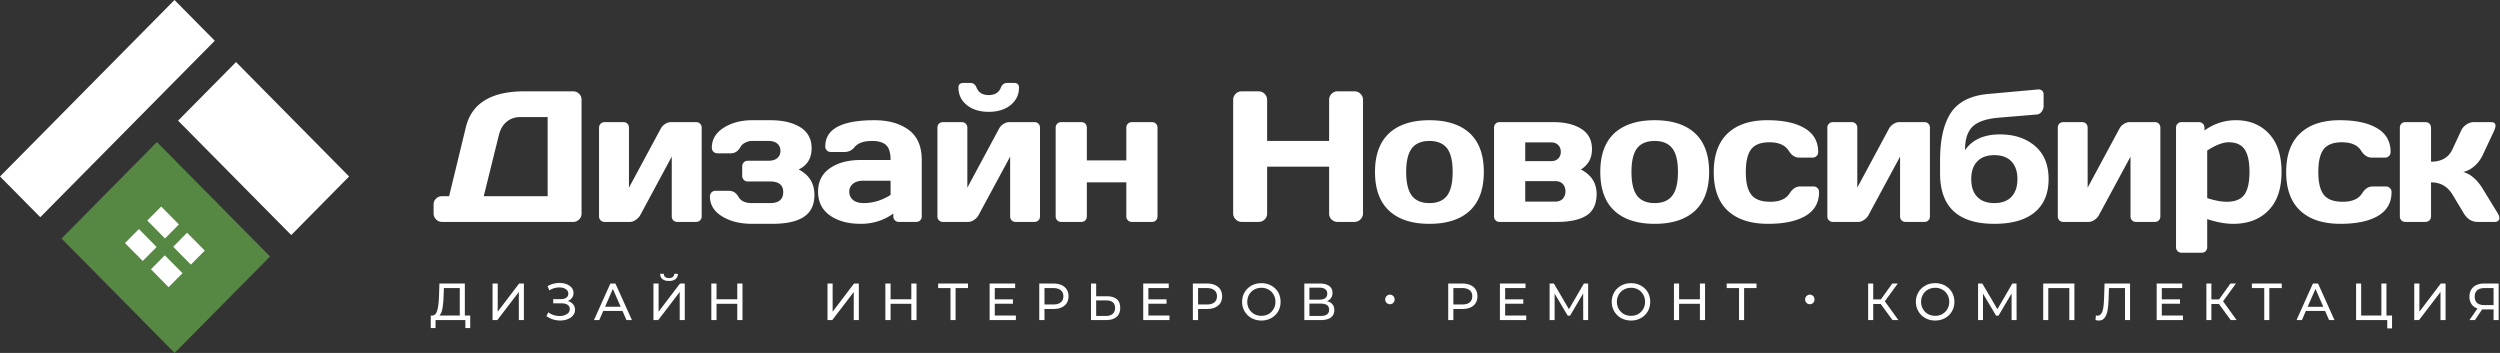 <svg xmlns="http://www.w3.org/2000/svg" xml:space="preserve" width="340" height="48" style="shape-rendering:geometricPrecision;text-rendering:geometricPrecision;image-rendering:optimizeQuality;fill-rule:evenodd;clip-rule:evenodd"><rect width="100%" height="100%" fill="#333333" stroke="none"/><defs><style>.fil0{fill:#fff}</style></defs><path class="fil0" d="M0 24 23.73 0l5.48 5.54-23.73 24z"/><path style="fill:#568743" d="m8.37 32.44 12.97-13.12 15.39 15.56L23.75 48z"/><path class="fil0" d="m24.22 16.41 7.88-7.97L47.48 24l-7.87 7.97zM17 33.06l1.89-1.91 2.41 2.44-1.89 1.9zM20.03 29.99l1.89-1.9 2.41 2.43-1.89 1.91zM20.53 36.62l1.88-1.9 2.41 2.43-1.89 1.91zM23.56 33.56l1.88-1.91 2.41 2.43-1.89 1.91zM61.08 26.68l2.28-9.39c.79-3.24 3.44-4.87 7.95-4.87h6.63c.32 0 .59.11.81.33.23.22.34.49.34.81v15.48c0 .32-.11.6-.34.81-.22.22-.49.33-.81.33H60.12c-.31 0-.59-.11-.81-.34-.23-.23-.34-.5-.34-.82v-1.2c0-.32.11-.59.34-.81.22-.22.5-.33.81-.33h.96zm6.77-8.32-2.06 8.32h8.69V15.92h-3.67c-.77 0-1.41.22-1.92.65-.51.43-.85 1.03-1.04 1.79zm17.69 7.16 4.32-8.02c.13-.26.33-.47.6-.64.26-.17.52-.25.77-.25h3.44c.22 0 .4.07.54.21.14.15.22.33.22.55v12.05c0 .22-.08.41-.22.55-.14.14-.32.21-.54.21h-2.56c-.21 0-.39-.07-.54-.21a.754.754 0 0 1-.21-.55V21.3l-4.31 8c-.14.23-.34.44-.61.62-.26.18-.52.26-.77.26h-3.44c-.22 0-.4-.07-.54-.21a.762.762 0 0 1-.22-.55V17.37c0-.22.08-.4.22-.55.14-.14.32-.21.54-.21h2.56c.21 0 .39.07.54.21.14.15.21.33.21.55v8.15zm16.71 2.1h2.48c1.19 0 1.79-.5 1.79-1.5 0-.96-.6-1.44-1.79-1.44h-3.03c-.22 0-.4-.07-.54-.22a.739.739 0 0 1-.22-.54v-1.3c0-.22.08-.4.22-.54.14-.15.32-.22.54-.22h2.81c.53 0 .94-.12 1.21-.37.28-.24.42-.57.42-.97 0-.41-.14-.74-.42-.98-.27-.25-.68-.37-1.21-.37h-2.26c-.29 0-.58.07-.88.22-.3.14-.53.35-.68.62-.31.56-.75.84-1.3.84h-1.83a.739.739 0 0 1-.75-.77c0-1.11.53-2.01 1.6-2.7 1.07-.68 2.37-1.03 3.89-1.03h2.46c1.72 0 3.09.33 4.1.97 1.01.64 1.52 1.59 1.52 2.84 0 1.36-.59 2.32-1.76 2.89 1.42.73 2.14 1.88 2.14 3.46 0 1.37-.49 2.36-1.45 2.99-.96.63-2.38.94-4.28.94h-2.73c-1.64 0-3.01-.34-4.1-1.02-1.1-.67-1.65-1.58-1.65-2.71 0-.22.08-.4.22-.55.14-.14.32-.21.54-.21h1.83c.55 0 .99.28 1.3.83.32.56.92.84 1.81.84zm15.23 0c1.25 0 2.47-.37 3.64-1.11v-1.93h-3.77c-.56 0-1.02.14-1.35.42-.33.27-.5.63-.5 1.07 0 .46.17.83.51 1.12.34.29.83.43 1.47.43zm1.13-8.45c-1.14 0-1.93.28-2.39.84-.35.44-.81.66-1.4.66h-1.83c-.22 0-.4-.07-.54-.22a.731.731 0 0 1-.21-.54c0-2.37 2.22-3.56 6.67-3.56 1.94 0 3.5.45 4.68 1.32 1.18.88 1.77 2.25 1.77 4.09v7.66c0 .22-.07.41-.22.55-.14.14-.32.21-.53.21h-2.36c-.22 0-.4-.07-.54-.21a.762.762 0 0 1-.22-.55v-.38c-1.28.93-2.76 1.4-4.44 1.4-1.7 0-3.1-.38-4.18-1.14-1.07-.76-1.61-1.84-1.61-3.23 0-1.38.54-2.45 1.61-3.19 1.08-.75 2.48-1.12 4.18-1.12h4.07c0-.96-.2-1.64-.6-2.02-.41-.38-1.04-.57-1.91-.57zm12.42-7.89h.93c.4 0 .68.21.85.63.27.68.82 1.02 1.66 1.02.83 0 1.38-.34 1.65-1.02.17-.42.45-.63.86-.63h.92c.45 0 .68.21.68.63 0 .97-.38 1.76-1.14 2.38-.76.61-1.75.92-2.97.92-1.22 0-2.22-.31-2.98-.92-.76-.62-1.14-1.41-1.14-2.38 0-.42.23-.63.68-.63zm.53 14.24 4.31-8.02c.13-.26.34-.47.6-.64.27-.17.53-.25.78-.25h3.44c.22 0 .4.07.54.21.14.15.21.33.21.55v12.05c0 .22-.07.41-.21.55-.14.14-.32.21-.54.21h-2.56c-.22 0-.4-.07-.54-.21a.754.754 0 0 1-.21-.55V21.3l-4.32 8c-.13.23-.33.44-.6.62-.27.18-.53.26-.78.26h-3.44c-.21 0-.39-.07-.54-.21a.754.754 0 0 1-.21-.55V17.37c0-.22.07-.4.21-.55.15-.14.33-.21.54-.21h2.56c.22 0 .4.07.54.21.14.15.22.33.22.55v8.15zm16.25-8.15v4.44h5.37v-4.44c0-.22.07-.4.22-.55.14-.14.32-.21.54-.21h2.73c.22 0 .4.07.54.21.14.15.21.33.21.55v12.05c0 .22-.07.41-.21.55-.14.14-.32.21-.54.21h-2.73c-.22 0-.4-.07-.54-.21a.724.724 0 0 1-.22-.55V24.8h-5.37v4.62c0 .22-.07.41-.21.55-.14.14-.32.21-.54.21h-2.73c-.22 0-.4-.07-.54-.21a.724.724 0 0 1-.22-.55V17.37c0-.22.07-.4.22-.55.14-.14.32-.21.54-.21h2.73c.22 0 .4.07.54.21.14.15.21.33.21.55zm32.95 11.67v-6.37h-8.43v6.37c0 .32-.12.6-.34.81-.23.22-.5.33-.82.33h-2.28c-.32 0-.6-.11-.83-.34-.23-.23-.35-.5-.35-.82V13.59c0-.32.11-.6.34-.83.22-.22.5-.34.84-.34h2.28c.32 0 .59.12.82.34.22.23.34.51.34.83v5.58h8.43v-5.58c0-.32.11-.6.33-.83.23-.22.5-.34.82-.34h2.28c.34 0 .62.12.84.34.23.23.34.51.34.83v15.43c0 .32-.12.59-.35.82-.23.23-.51.34-.83.34h-2.28c-.32 0-.59-.11-.82-.33-.22-.21-.33-.49-.33-.81zm11.25-2.43c.51.67 1.31 1.01 2.39 1.01 1.09 0 1.89-.34 2.4-1.01.51-.68.76-1.75.76-3.23 0-1.47-.25-2.54-.76-3.21-.51-.66-1.31-1-2.4-1-1.08 0-1.88.34-2.39 1-.51.67-.77 1.74-.77 3.21 0 1.48.26 2.55.77 3.23zm-3.1-8.48c1.27-1.18 3.1-1.78 5.49-1.78s4.23.6 5.5 1.78c1.27 1.19 1.9 2.94 1.9 5.25 0 2.32-.63 4.08-1.9 5.27-1.27 1.19-3.11 1.79-5.5 1.79s-4.22-.6-5.49-1.79c-1.27-1.19-1.91-2.95-1.91-5.27 0-2.31.64-4.06 1.91-5.25zm22.88 12.05h-7.85c-.22 0-.4-.07-.54-.21a.754.754 0 0 1-.21-.55V17.37c0-.22.07-.4.21-.55.14-.14.32-.21.54-.21h7.32c1.56 0 2.82.3 3.79.91.97.61 1.46 1.53 1.46 2.77 0 1.22-.5 2.14-1.51 2.76 1.42.73 2.14 1.84 2.14 3.33 0 1.37-.47 2.35-1.38 2.93-.92.58-2.25.87-3.97.87zm-.3-5.55h-4.06v2.79h4.06c.45 0 .8-.13 1.04-.38.24-.26.37-.59.37-1.02 0-.42-.13-.76-.37-1.01-.24-.26-.59-.38-1.04-.38zm-4.06-2.72h3.58c.37 0 .67-.12.91-.35.23-.24.35-.54.35-.92 0-.37-.12-.67-.35-.91-.24-.24-.54-.36-.91-.36h-3.58v2.54zm15.21 4.7c.51.67 1.31 1.01 2.4 1.01 1.08 0 1.88-.34 2.39-1.01.52-.68.77-1.75.77-3.23 0-1.47-.25-2.54-.77-3.21-.51-.66-1.31-1-2.39-1-1.09 0-1.89.34-2.4 1-.51.67-.76 1.74-.76 3.21 0 1.48.25 2.55.76 3.23zm-3.1-8.48c1.28-1.18 3.11-1.78 5.5-1.78s4.22.6 5.49 1.78c1.27 1.19 1.91 2.94 1.91 5.25 0 2.32-.64 4.08-1.91 5.27-1.27 1.19-3.1 1.79-5.49 1.79s-4.22-.6-5.5-1.79c-1.27-1.19-1.9-2.95-1.9-5.27 0-2.31.63-4.06 1.9-5.25zm21.11 1.22c-1.18 0-2 .32-2.49.95-.49.64-.73 1.67-.73 3.11 0 1.42.25 2.45.76 3.08.5.64 1.36.95 2.58.95 1.27 0 2.15-.39 2.63-1.16.39-.61.86-.92 1.41-.92h1.83c.22 0 .4.08.54.22s.21.32.21.54c0 1.43-.6 2.5-1.82 3.23-1.21.72-2.91 1.09-5.1 1.09-2.39 0-4.22-.6-5.5-1.79-1.27-1.19-1.9-2.94-1.9-5.24 0-2.32.63-4.07 1.89-5.27 1.26-1.19 3.06-1.79 5.38-1.79 2.2 0 3.9.37 5.11 1.1 1.21.72 1.82 1.8 1.82 3.22a.732.732 0 0 1-.75.76h-1.84c-.55 0-1.02-.3-1.4-.91-.49-.78-1.36-1.17-2.63-1.17zm11.94 6.17 4.31-8.02c.14-.26.34-.47.61-.64.26-.17.52-.25.77-.25h3.44c.22 0 .4.07.54.21.14.15.21.33.21.55v12.05c0 .22-.07.41-.21.55-.14.14-.32.21-.54.21h-2.56c-.22 0-.4-.07-.54-.21a.754.754 0 0 1-.21-.55V21.3l-4.32 8c-.13.23-.33.44-.6.62-.27.18-.53.26-.78.26h-3.43c-.22 0-.4-.07-.54-.21a.724.724 0 0 1-.22-.55V17.37c0-.22.07-.4.22-.55.14-.14.32-.21.54-.21h2.56a.739.739 0 0 1 .75.76v8.15zm16.32 1.25c.54.57 1.32.85 2.32.85 1 0 1.78-.28 2.32-.85.54-.56.82-1.37.82-2.42 0-1.03-.28-1.83-.82-2.4-.54-.57-1.32-.85-2.32-.85-1 0-1.78.28-2.32.85-.55.57-.82 1.37-.82 2.4 0 1.05.27 1.86.82 2.42zm-1.67-6.35c1-1.43 2.58-2.14 4.74-2.14 1.98 0 3.57.53 4.8 1.59 1.22 1.06 1.83 2.55 1.83 4.48 0 1.96-.63 3.47-1.89 4.52-1.25 1.04-3.08 1.57-5.49 1.57-4.92 0-7.38-2.29-7.38-6.85v-1.78c0-2.84.5-5 1.48-6.48.99-1.48 2.67-2.33 5.05-2.55l6.75-.61c.21-.04.4.01.56.14.16.12.24.29.24.49v1.63c0 .27-.09.52-.27.76-.17.23-.38.36-.63.38l-5.15.43c-1.7.14-2.9.54-3.6 1.21-.69.66-1.04 1.73-1.04 3.21zm16.68 5.1 4.32-8.02c.13-.26.33-.47.6-.64.27-.17.53-.25.78-.25h3.44c.22 0 .4.07.54.21.14.15.21.33.21.55v12.05c0 .22-.07.41-.21.55-.14.14-.32.21-.54.21h-2.56c-.22 0-.4-.07-.54-.21a.754.754 0 0 1-.21-.55V21.3l-4.32 8c-.13.23-.33.44-.6.62-.27.18-.53.26-.78.26h-3.44c-.21 0-.4-.07-.54-.21a.754.754 0 0 1-.21-.55V17.37c0-.22.07-.4.21-.55.14-.14.33-.21.54-.21h2.56c.22 0 .4.07.54.21.14.15.21.33.21.55v8.15zm19.17-6.17c-.77 0-1.74.37-2.91 1.12v6.47c1.06.34 1.94.5 2.66.5 1.12 0 1.92-.32 2.39-.96.46-.64.7-1.68.7-3.1 0-1.4-.22-2.42-.67-3.07-.44-.64-1.16-.96-2.17-.96zm1.01-3c1.84 0 3.33.61 4.48 1.83 1.14 1.22 1.71 2.95 1.71 5.2 0 2.29-.59 4.03-1.78 5.24-1.18 1.21-2.78 1.82-4.79 1.82-1.04 0-2.22-.21-3.54-.64v3.81c0 .22-.07.4-.21.55-.14.14-.32.21-.54.21h-2.73c-.22 0-.4-.07-.54-.21a.739.739 0 0 1-.22-.55V17.37c0-.22.07-.4.22-.55.14-.14.32-.21.54-.21h2.35c.22 0 .4.07.54.21.15.15.22.33.22.55v.38a7.13 7.13 0 0 1 4.29-1.4zm14.4 3c-1.17 0-2 .32-2.49.95-.48.64-.72 1.67-.72 3.11 0 1.42.25 2.45.75 3.08.5.64 1.36.95 2.58.95 1.28 0 2.15-.39 2.64-1.16.38-.61.85-.92 1.4-.92h1.83c.22 0 .4.08.54.22.15.14.22.32.22.54 0 1.43-.61 2.5-1.82 3.23-1.21.72-2.92 1.09-5.11 1.09-2.39 0-4.22-.6-5.49-1.79-1.27-1.19-1.91-2.94-1.91-5.24 0-2.32.63-4.07 1.9-5.27 1.26-1.19 3.05-1.79 5.38-1.79 2.19 0 3.89.37 5.1 1.1 1.22.72 1.82 1.8 1.82 3.22 0 .22-.07.4-.21.54-.14.15-.32.22-.54.22h-1.83c-.55 0-1.02-.3-1.41-.91-.48-.78-1.36-1.17-2.63-1.17zm20.7-1.57-1.58 3.37c-.27.56-.64 1.04-1.11 1.45-.46.4-.97.67-1.5.78 1 .31 1.87 1.05 2.61 2.24l2.08 3.4c.2.34.26.62.17.83-.08.22-.28.33-.6.33h-2.31c-.78 0-1.41-.38-1.88-1.16l-1.55-2.57c-.67-1.1-1.64-1.65-2.91-1.65v4.62c0 .22-.07.41-.22.55-.14.14-.32.21-.54.21h-2.73c-.22 0-.4-.07-.54-.21a.754.754 0 0 1-.21-.55V17.37c0-.22.07-.4.21-.55.14-.14.32-.21.54-.21h2.73c.22 0 .4.07.54.21.15.15.22.33.22.55v4.62c1.42 0 2.39-.56 2.91-1.68l1.18-2.53c.16-.36.41-.64.73-.85.31-.22.66-.32 1.02-.32h2.31c.64 0 .78.39.43 1.17zM63.95 42.91v1.71h-.66v-1.09h-4.05l-.01 1.09h-.65l.01-1.71h.23c.31-.02.53-.26.66-.74.13-.47.2-1.15.23-2.01l.05-1.6h3.46v4.35h.73zm-3.62-2.69c-.02.7-.08 1.28-.16 1.74-.09.46-.23.78-.42.95h2.78v-3.73h-2.16l-.04 1.04zm6.66-1.66h.7v3.83l2.91-3.83h.65v4.97h-.69v-3.82l-2.92 3.82h-.65v-4.97zm10.23 2.38c.31.08.55.23.72.44.18.21.26.47.26.76 0 .29-.09.55-.28.77-.18.22-.43.39-.73.5-.31.12-.64.18-1.01.18-.32 0-.65-.05-.97-.15-.33-.1-.62-.25-.89-.45l.25-.52c.21.17.45.29.72.38.27.08.54.13.81.13.39 0 .72-.09.99-.26.27-.16.4-.39.4-.69 0-.25-.1-.44-.3-.58-.2-.13-.49-.2-.85-.2h-1.1v-.57h1.05c.31 0 .56-.07.73-.2a.63.63 0 0 0 .27-.54c0-.26-.12-.47-.35-.62-.23-.15-.52-.23-.87-.23-.23 0-.46.04-.7.1-.24.07-.46.17-.67.3l-.23-.58a3.359 3.359 0 0 1 1.62-.43c.35 0 .67.06.96.17.29.11.52.27.69.47.17.21.26.46.26.73 0 .25-.07.47-.21.66-.14.19-.33.33-.57.43zm7.44 1.35h-2.62l-.54 1.24h-.72l2.23-4.97h.69l2.24 4.97h-.74l-.54-1.24zm-.25-.57-1.06-2.43-1.06 2.43h2.12zm4.46-3.16h.7v3.83l2.91-3.83h.65v4.97h-.69v-3.82l-2.92 3.82h-.65v-4.97zm2.12-.35c-.39 0-.68-.08-.89-.25-.21-.16-.31-.41-.32-.72h.5c0 .19.07.33.19.43.13.1.3.15.52.15.21 0 .38-.05.51-.15.13-.1.2-.24.2-.43h.49c0 .31-.11.55-.32.72-.21.17-.5.25-.88.25zm9.99.35v4.97h-.71v-2.21h-2.82v2.21h-.71v-4.97h.71v2.14h2.82v-2.14h.71zm11.56 0h.7v3.83l2.91-3.83h.65v4.97h-.69v-3.82l-2.92 3.82h-.65v-4.97zm12.11 0v4.97h-.71v-2.21h-2.82v2.21h-.71v-4.97h.71v2.14h2.82v-2.14h.71zm7 .62h-1.69v4.35h-.69v-4.35h-1.68v-.62h4.06v.62zm6.51 3.73v.62h-3.57v-4.97h3.47v.62h-2.77v1.53h2.47v.6h-2.47v1.6h2.87zm5.1-4.35c.64 0 1.14.16 1.51.46.37.31.55.73.55 1.27s-.18.97-.55 1.27c-.37.31-.87.46-1.51.46h-1.21v1.51h-.71v-4.97h1.92zm-.02 2.85c.45 0 .79-.1 1.02-.29.24-.19.36-.47.36-.83s-.12-.63-.36-.82c-.23-.19-.57-.29-1.02-.29h-1.19v2.23h1.19zm7.3-1.12c.58 0 1.03.14 1.35.4.31.27.46.66.46 1.17 0 .55-.17.96-.5 1.24-.34.29-.82.43-1.44.43h-2.03v-4.97h.7v1.73h1.46zm-.16 2.68c.41 0 .72-.09.94-.28.22-.19.33-.46.33-.81 0-.69-.42-1.03-1.27-1.03h-1.3v2.12h1.3zm8.67-.06v.62h-3.57v-4.97h3.47v.62h-2.77v1.53h2.47v.6h-2.47v1.6h2.87zm5.1-4.35c.64 0 1.14.16 1.51.46.37.31.55.73.55 1.27s-.18.97-.55 1.27c-.37.31-.87.46-1.51.46h-1.21v1.51h-.71v-4.97h1.92zm-.02 2.85c.45 0 .79-.1 1.02-.29.24-.19.36-.47.36-.83s-.12-.63-.36-.82c-.23-.19-.57-.29-1.02-.29h-1.19v2.23h1.19zm7.42 2.18c-.49 0-.94-.11-1.34-.33-.4-.22-.71-.53-.94-.92-.23-.38-.34-.82-.34-1.29 0-.48.11-.91.34-1.3.23-.39.54-.69.94-.91.4-.22.85-.33 1.34-.33.5 0 .94.11 1.34.33.4.22.71.52.94.9.22.39.33.82.33 1.31 0 .48-.11.91-.33 1.3-.23.38-.54.69-.94.91-.4.22-.84.33-1.34.33zm0-.64c.37 0 .69-.08.98-.24.29-.17.51-.4.68-.69.17-.29.25-.61.25-.97s-.08-.69-.25-.98c-.17-.29-.39-.52-.68-.68-.29-.17-.61-.25-.98-.25-.36 0-.68.08-.98.25-.29.16-.52.39-.69.68-.16.29-.25.62-.25.98s.09.68.25.97c.17.29.4.52.69.69.3.16.62.24.98.24zm8.9-2c.34.08.59.23.76.43.17.21.26.47.26.79 0 .43-.16.77-.47 1.01-.31.23-.77.35-1.36.35h-2.25v-4.97h2.11c.54 0 .96.11 1.27.33.3.22.45.54.45.95 0 .27-.07.5-.2.69-.13.19-.32.33-.57.42zm-2.37-.2h1.37c.35 0 .61-.07.79-.21.18-.14.27-.34.27-.6 0-.27-.09-.47-.28-.61-.18-.14-.44-.21-.78-.21h-1.37v1.63zm1.54 2.22c.76 0 1.14-.28 1.14-.85 0-.29-.1-.5-.29-.63-.19-.13-.47-.2-.85-.2h-1.54v1.68h1.54zm19.26-4.41c.64 0 1.14.16 1.51.46.36.31.54.73.54 1.27s-.18.97-.54 1.27c-.37.31-.87.46-1.51.46h-1.22v1.51h-.7v-4.97h1.92zm-.02 2.85c.44 0 .78-.1 1.02-.29.23-.19.35-.47.35-.83s-.12-.63-.35-.82c-.24-.19-.58-.29-1.02-.29h-1.2v2.23h1.2zm8.71 1.5v.62h-3.58v-4.97h3.48v.62h-2.77v1.53h2.47v.6h-2.47v1.6h2.87zm7.75.62-.01-3.62-1.78 3.02h-.32l-1.78-3v3.6h-.68v-4.97h.58l2.05 3.49 2.03-3.49h.58v4.97h-.67zm6.5.06c-.49 0-.94-.11-1.34-.33-.4-.22-.71-.53-.94-.92-.23-.38-.34-.82-.34-1.29 0-.48.11-.91.34-1.3.23-.39.54-.69.94-.91.4-.22.85-.33 1.34-.33.5 0 .94.11 1.34.33.4.22.71.52.94.9.22.39.33.82.33 1.31 0 .48-.11.91-.33 1.3-.23.38-.54.69-.94.91-.4.22-.84.33-1.34.33zm0-.64c.36 0 .69-.08.98-.24.29-.17.51-.4.68-.69.17-.29.25-.61.25-.97s-.08-.69-.25-.98c-.17-.29-.39-.52-.68-.68-.29-.17-.62-.25-.98-.25s-.68.08-.98.25c-.29.16-.52.39-.69.68-.16.29-.25.62-.25.98s.09.68.25.97c.17.29.4.52.69.69.3.16.62.24.98.24zm10.07-4.39v4.97h-.7v-2.21h-2.83v2.21h-.7v-4.97h.7v2.14h2.83v-2.14h.7zm7 .62h-1.69v4.35h-.69v-4.35h-1.68v-.62h4.06v.62zm16.89 2.16h-1.02v2.19h-.69v-4.97h.69v2.16h1.04l1.55-2.16h.75l-1.76 2.41 1.84 2.56h-.8l-1.6-2.19zm7.41 2.25c-.5 0-.95-.11-1.34-.33-.4-.22-.72-.53-.94-.92a2.47 2.47 0 0 1-.35-1.29c0-.48.12-.91.35-1.3.22-.39.54-.69.94-.91.39-.22.84-.33 1.34-.33.49 0 .94.11 1.34.33.39.22.71.52.93.9.22.39.34.82.34 1.31 0 .48-.12.91-.34 1.3-.22.38-.54.69-.93.91-.4.22-.85.33-1.34.33zm0-.64c.36 0 .68-.08.97-.24.29-.17.52-.4.69-.69.16-.29.25-.61.25-.97s-.09-.69-.25-.98c-.17-.29-.4-.52-.69-.68a1.87 1.87 0 0 0-.97-.25c-.36 0-.69.08-.98.25-.3.16-.53.39-.69.68-.17.29-.25.62-.25.98s.08.68.25.97c.16.29.39.52.69.69.29.16.62.24.98.24zm10.39.58v-3.62l-1.78 3.02h-.33l-1.78-3v3.6h-.67v-4.97h.58l2.05 3.49 2.03-3.49h.57l.01 4.97h-.68zm8.54-4.97v4.97h-.69v-4.35h-2.86v4.35h-.69v-4.97h4.24zm7.57 0v4.97H289v-4.35h-2.18l-.05 1.45c-.02.69-.08 1.25-.16 1.67-.09.43-.23.75-.42.96-.18.22-.43.33-.75.33-.15 0-.3-.02-.45-.06l.05-.63c.08.02.15.03.23.03.2 0 .36-.09.48-.25s.22-.41.28-.73c.06-.33.1-.76.12-1.29l.07-2.1h3.47zm7.19 4.35v.62h-3.57v-4.97h3.47v.62h-2.77v1.53h2.47v.6h-2.47v1.6h2.87zm4.9-1.57h-1.03v2.19h-.68v-4.97h.68v2.16h1.05l1.54-2.16h.75l-1.75 2.41 1.84 2.56h-.8l-1.6-2.19zm8.54-2.16h-1.69v4.35h-.69v-4.35h-1.68v-.62h4.06v.62zm5.89 3.11h-2.61l-.54 1.24h-.73l2.23-4.97h.7l2.23 4.97h-.73l-.55-1.24zm-.24-.57-1.06-2.43-1.07 2.43h2.13zm9.35 1.19v1.75h-.65v-1.13h-4.24v-4.97h.69v4.35h2.75v-4.35h.69v4.35h.76zm3.02-4.35h.7v3.83l2.91-3.83h.65v4.97h-.69v-3.82l-2.92 3.82h-.65v-4.97zm11.48 0v4.97h-.69v-1.45h-1.36c-.08 0-.15 0-.19-.01l-.98 1.46h-.75l1.09-1.58c-.35-.11-.62-.31-.81-.59-.18-.28-.28-.61-.28-1.01 0-.56.18-1 .54-1.32.36-.31.84-.47 1.45-.47h1.98zm-3.26 1.78c0 .37.11.65.32.85.22.2.53.3.95.3h1.3v-2.31h-1.26c-.42 0-.74.1-.97.3-.22.2-.34.49-.34.86zm-147.53 1.03a.61.61 0 0 1-.45-.18.626.626 0 0 1-.19-.47c0-.18.07-.33.19-.46.13-.12.28-.19.45-.19.18 0 .33.07.45.19a.665.665 0 0 1 0 .93.61.61 0 0 1-.45.18zm57.11 0a.61.61 0 0 1-.45-.18.626.626 0 0 1-.19-.47c0-.18.06-.33.19-.46.13-.12.28-.19.45-.19.17 0 .32.07.45.19.12.13.18.28.18.46 0 .19-.06.34-.18.47-.13.12-.28.18-.45.18z"/></svg>